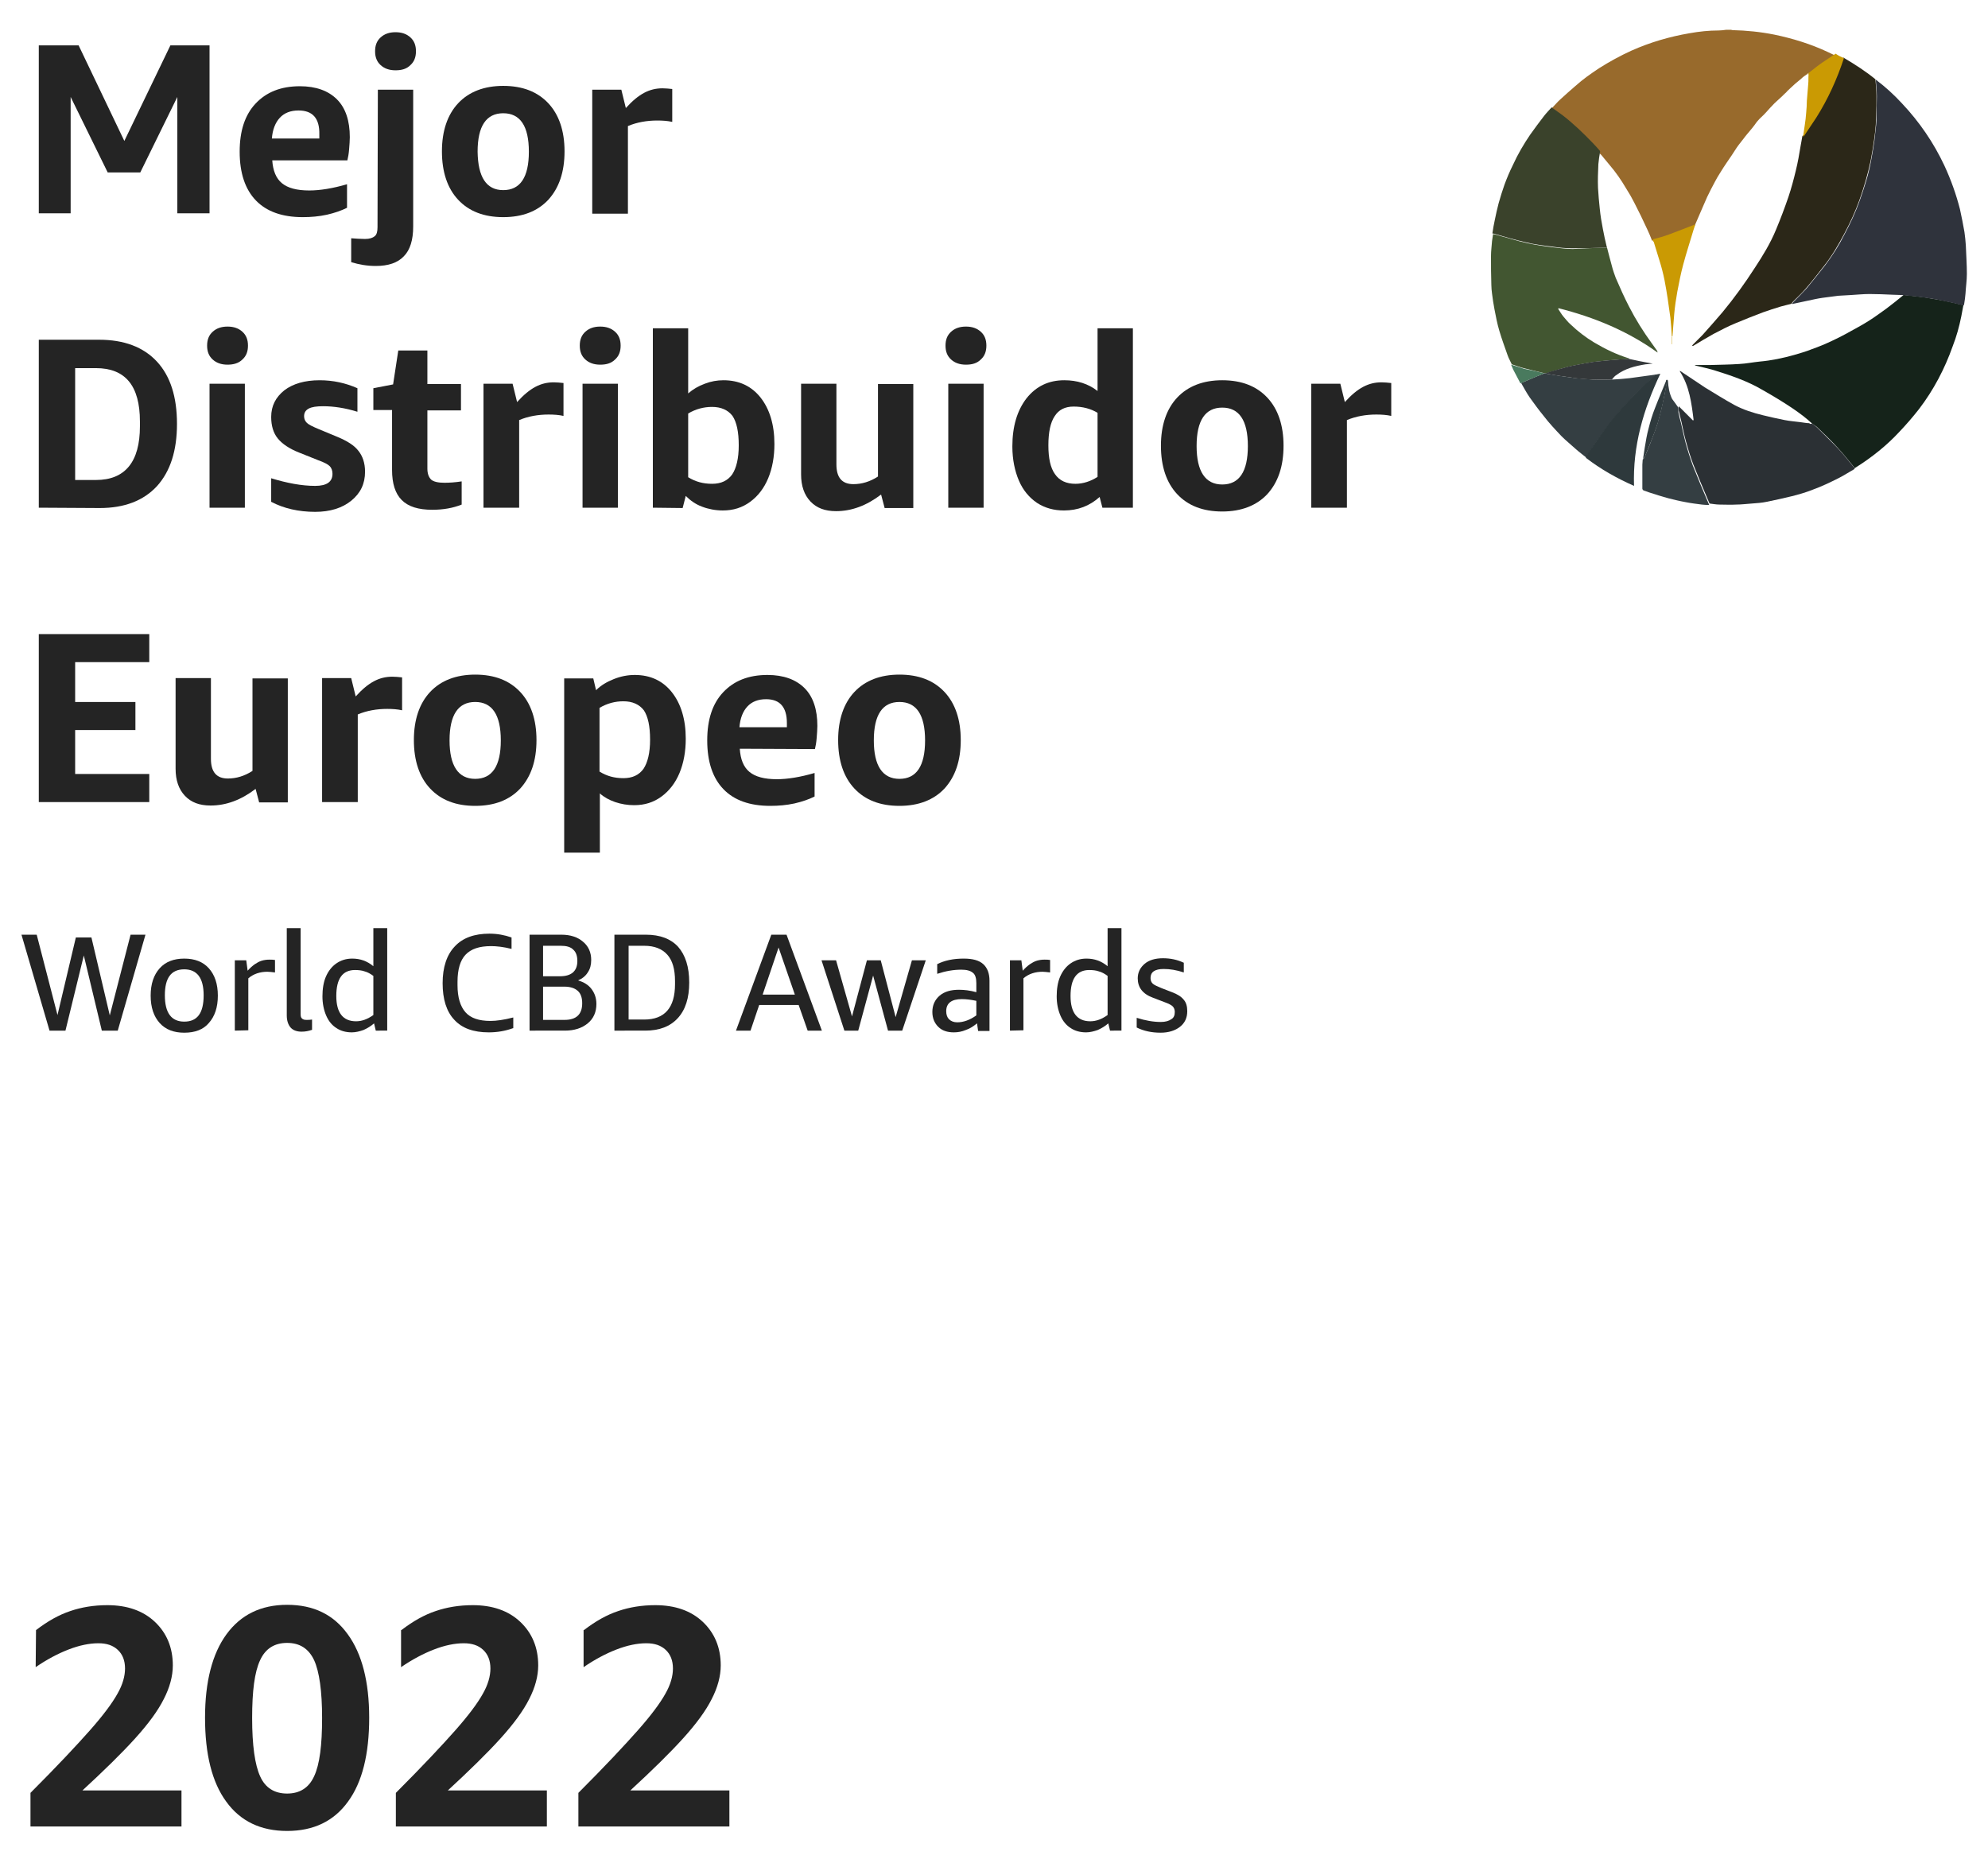<?xml version="1.0" encoding="UTF-8"?>
<!-- Generator: Adobe Illustrator 27.3.0, SVG Export Plug-In . SVG Version: 6.00 Build 0)  -->
<svg version="1.1" id="Layer_1" xmlns="http://www.w3.org/2000/svg" xmlns:xlink="http://www.w3.org/1999/xlink" x="0px" y="0px" viewBox="0 0 574 538" style="enable-background:new 0 0 574 538;" xml:space="preserve">
<g>
	<path style="fill:#242424;" d="M51.2,61.6V28L40.5,49.8h-9.4L20.4,28v33.6h-9.2V13.1h11.5l13.2,27.6l13.3-27.6h11.3v48.5H51.2z"/>
	<path style="fill:#242424;" d="M78.6,46.2c0.2,3.1,1.1,5.3,2.8,6.7c1.7,1.4,4.3,2.1,7.9,2.1c3.1,0,6.8-0.6,10.9-1.8V60   c-1.6,0.8-3.6,1.5-5.8,2c-2.3,0.5-4.6,0.7-7,0.7c-5.9,0-10.4-1.6-13.5-4.8s-4.7-7.9-4.7-14.1c0-6,1.5-10.6,4.6-13.9s7.3-5,12.8-5   c4.6,0,8.2,1.3,10.7,3.8s3.7,6.2,3.7,10.9c0,1-0.1,2.2-0.2,3.5s-0.3,2.4-0.5,3.2H78.6V46.2z M86.2,31.9c-2.3,0-4.1,0.7-5.4,2.1   s-2.1,3.4-2.3,6h13.7v-1.2C92.3,34.2,90.3,31.9,86.2,31.9z"/>
	<path style="fill:#242424;" d="M109.1,25.9h10.2v39.5c0,3.9-0.9,6.8-2.7,8.6c-1.8,1.9-4.5,2.8-8.1,2.8c-2.5,0-4.8-0.4-7.1-1.1v-6.9   c1.4,0.1,2.7,0.2,4,0.2s2.2-0.3,2.8-0.8c0.6-0.5,0.8-1.4,0.8-2.6L109.1,25.9L109.1,25.9z M114.2,20.3c-1.8,0-3.2-0.5-4.3-1.5   c-1.1-1-1.6-2.3-1.6-4s0.5-3,1.6-4s2.5-1.5,4.3-1.5s3.2,0.5,4.3,1.5c1.1,1,1.6,2.3,1.6,4s-0.5,3-1.6,4   C117.4,19.9,116,20.3,114.2,20.3z"/>
	<path style="fill:#242424;" d="M145.3,62.7c-5.6,0-9.9-1.7-13-5s-4.7-8-4.7-14c0-5.9,1.6-10.6,4.7-13.9c3.1-3.3,7.5-5,13-5   c5.6,0,9.9,1.7,13,5s4.7,8,4.7,13.9c0,6-1.6,10.6-4.7,14C155.2,61,150.9,62.7,145.3,62.7z M145.3,54.9c4.9,0,7.4-3.7,7.4-11.1   s-2.5-11.1-7.4-11.1s-7.4,3.7-7.4,11.1C138,51.1,140.4,54.9,145.3,54.9z"/>
	<path style="fill:#242424;" d="M171,61.6V25.9h8.4l1.3,5.3c1.9-2.1,3.6-3.5,5.3-4.4s3.4-1.3,5.3-1.3c0.9,0,1.8,0.1,2.8,0.2v9.5   c-1.3-0.3-2.8-0.4-4.3-0.4c-3,0-5.9,0.5-8.5,1.6v25.3H171V61.6z"/>
	<path style="fill:#242424;" d="M11.2,146.6V98.1h17.4c7.2,0,12.8,2.1,16.7,6.3c3.9,4.2,5.8,10.2,5.8,18c0,7.7-1.9,13.7-5.8,18   c-3.9,4.2-9.4,6.3-16.5,6.3L11.2,146.6L11.2,146.6z M21.7,106.3v32.3h6c8.4,0,12.7-5.2,12.7-15.5v-1.4c0-10.3-4.2-15.4-12.7-15.4   H21.7z"/>
	<path style="fill:#242424;" d="M65.7,105.3c-1.8,0-3.2-0.5-4.3-1.5s-1.6-2.3-1.6-4s0.5-3,1.6-4s2.5-1.5,4.3-1.5   c1.8,0,3.2,0.5,4.3,1.5c1.1,1,1.6,2.3,1.6,4s-0.5,3-1.6,4C68.9,104.9,67.4,105.3,65.7,105.3z M60.5,146.6v-35.8h10.2v35.8H60.5z"/>
	<path style="fill:#242424;" d="M96,136.8c0-0.9-0.3-1.7-0.8-2.2s-1.6-1.1-3.3-1.7l-5.5-2.2c-2.8-1.1-4.9-2.5-6.2-4.1   c-1.3-1.6-1.9-3.7-1.9-6.2c0-3.2,1.3-5.7,3.8-7.7c2.5-1.9,5.9-2.9,10.2-2.9c3.9,0,7.5,0.8,10.9,2.3v6.8c-3.5-1.1-6.9-1.6-9.9-1.6   c-1.9,0-3.3,0.2-4.2,0.7c-0.9,0.5-1.3,1.2-1.3,2.2c0,0.8,0.3,1.4,0.8,1.9s1.7,1.1,3.4,1.8l5.3,2.2c2.9,1.2,5,2.5,6.2,4.1   c1.2,1.5,1.9,3.5,1.9,6c0,3.5-1.3,6.2-4,8.4c-2.6,2.1-6.1,3.2-10.4,3.2c-4.8,0-9.1-1-12.7-2.9v-6.8c4.6,1.4,8.8,2.2,12.7,2.2   C94.4,140.3,96,139.1,96,136.8z"/>
	<path style="fill:#242424;" d="M133.3,145.7c-2.5,1-5.3,1.5-8.5,1.5c-4,0-6.9-0.9-8.8-2.8c-1.9-1.9-2.8-4.8-2.8-8.7v-17.3h-5.4   v-6.3l5.7-1.1l1.5-9.8h8.4v9.7h9.7v7.6h-9.7v16.8c0,1.5,0.4,2.5,1.1,3.2c0.7,0.6,2,0.9,3.8,0.9c1.4,0,3.1-0.1,5-0.4L133.3,145.7   L133.3,145.7z"/>
	<path style="fill:#242424;" d="M139.6,146.6v-35.8h8.4l1.3,5.3c1.9-2.1,3.6-3.5,5.3-4.4s3.4-1.3,5.3-1.3c0.9,0,1.8,0.1,2.8,0.2v9.5   c-1.3-0.3-2.8-0.4-4.3-0.4c-3,0-5.9,0.5-8.5,1.6v25.3L139.6,146.6L139.6,146.6z"/>
	<path style="fill:#242424;" d="M173.3,105.3c-1.8,0-3.2-0.5-4.3-1.5s-1.6-2.3-1.6-4s0.5-3,1.6-4s2.5-1.5,4.3-1.5s3.2,0.5,4.3,1.5   s1.6,2.3,1.6,4s-0.5,3-1.6,4C176.5,104.9,175.1,105.3,173.3,105.3z M168.2,146.6v-35.8h10.2v35.8H168.2z"/>
	<path style="fill:#242424;" d="M188.5,146.6V94.8h10.2v18.8c1.4-1.2,2.9-2.1,4.8-2.8c1.8-0.7,3.6-1,5.4-1c4.5,0,8.1,1.7,10.7,5   c2.6,3.3,4,7.8,4,13.4c0,3.7-0.6,7-1.8,9.9s-3,5.2-5.2,6.8c-2.3,1.7-4.9,2.5-7.9,2.5c-2.1,0-4.2-0.4-6-1.1   c-1.9-0.7-3.4-1.8-4.7-3.1l-0.9,3.5L188.5,146.6L188.5,146.6z M205.6,117.5c-2.4,0-4.7,0.6-6.9,1.9v18.4c2.1,1.3,4.3,1.9,6.9,1.9   c2.6,0,4.5-0.9,5.8-2.7c1.2-1.8,1.9-4.6,1.9-8.4c0-3.9-0.6-6.7-1.8-8.5C210.2,118.4,208.2,117.5,205.6,117.5z"/>
	<path style="fill:#242424;" d="M255.4,146.6l-1-3.8c-4.2,3.2-8.5,4.8-13,4.8c-3.2,0-5.6-0.9-7.4-2.8c-1.8-1.9-2.7-4.5-2.7-7.8   v-26.2h10.2v23.3c0,3.8,1.6,5.7,4.9,5.7c2.4,0,4.8-0.7,7.1-2.2v-26.7h10.2v35.8h-8.3V146.6z"/>
	<path style="fill:#242424;" d="M278.9,105.3c-1.8,0-3.2-0.5-4.3-1.5c-1.1-1-1.6-2.3-1.6-4s0.5-3,1.6-4s2.5-1.5,4.3-1.5   s3.2,0.5,4.3,1.5c1.1,1,1.6,2.3,1.6,4s-0.5,3-1.6,4C282.1,104.9,280.7,105.3,278.9,105.3z M273.8,146.6v-35.8H284v35.8H273.8z"/>
	<path style="fill:#242424;" d="M318.3,146.6l-0.8-3.1c-2.9,2.6-6.3,3.9-10.3,3.9c-2.9,0-5.5-0.7-7.8-2.2c-2.2-1.5-4-3.6-5.2-6.4   c-1.2-2.8-1.9-6.1-1.9-9.9c0-5.8,1.4-10.4,4.1-13.9c2.8-3.5,6.4-5.2,10.9-5.2c3.7,0,6.9,1,9.6,3.1V94.8h10.2v51.8H318.3z    M310.5,139.7c2.2,0,4.4-0.7,6.4-2v-18.5c-2-1.2-4.3-1.8-6.9-1.8c-2.5,0-4.3,0.9-5.5,2.8c-1.2,1.8-1.8,4.6-1.8,8.4   c0,3.7,0.6,6.5,1.9,8.3C305.9,138.8,307.9,139.7,310.5,139.7z"/>
	<path style="fill:#242424;" d="M352.9,147.7c-5.6,0-9.9-1.7-13-5s-4.7-8-4.7-14c0-5.9,1.6-10.6,4.7-13.9s7.5-5,13-5   c5.6,0,9.9,1.7,13,5s4.7,8,4.7,13.9c0,6-1.6,10.6-4.7,14C362.8,146,358.4,147.7,352.9,147.7z M352.9,139.9c4.9,0,7.4-3.7,7.4-11.1   c0-7.4-2.5-11.1-7.4-11.1s-7.4,3.7-7.4,11.1C345.5,136.1,348,139.9,352.9,139.9z"/>
	<path style="fill:#242424;" d="M378.6,146.6v-35.8h8.4l1.3,5.3c1.9-2.1,3.6-3.5,5.3-4.4c1.7-0.9,3.4-1.3,5.3-1.3   c0.9,0,1.8,0.1,2.8,0.2v9.5c-1.3-0.3-2.8-0.4-4.3-0.4c-3,0-5.9,0.5-8.5,1.6v25.3L378.6,146.6L378.6,146.6z"/>
	<path style="fill:#242424;" d="M11.2,231.6v-48.5h31.9v8.1H21.7v11.5h17.4v8.1H21.7v12.7h21.4v8.1L11.2,231.6L11.2,231.6z"/>
	<path style="fill:#242424;" d="M74.8,231.6l-1-3.8c-4.2,3.2-8.5,4.8-13,4.8c-3.2,0-5.6-0.9-7.4-2.8c-1.8-1.9-2.7-4.5-2.7-7.8v-26.2   h10.2v23.3c0,3.8,1.6,5.7,4.9,5.7c2.4,0,4.8-0.7,7.1-2.2v-26.7h10.2v35.8h-8.3V231.6z"/>
	<path style="fill:#242424;" d="M93,231.6v-35.8h8.4l1.3,5.3c1.9-2.1,3.6-3.5,5.3-4.4c1.7-0.9,3.4-1.3,5.3-1.3   c0.9,0,1.8,0.1,2.8,0.2v9.5c-1.3-0.3-2.8-0.4-4.3-0.4c-3,0-5.9,0.5-8.5,1.6v25.3L93,231.6L93,231.6z"/>
	<path style="fill:#242424;" d="M137.2,232.7c-5.6,0-9.9-1.7-13-5s-4.7-8-4.7-14c0-5.9,1.6-10.6,4.7-13.9c3.1-3.3,7.5-5,13-5   c5.6,0,9.9,1.7,13,5s4.7,8,4.7,13.9c0,6-1.6,10.6-4.7,14C147.1,231,142.8,232.7,137.2,232.7z M137.2,224.9c4.9,0,7.4-3.7,7.4-11.1   c0-7.4-2.5-11.1-7.4-11.1s-7.4,3.7-7.4,11.1C129.8,221.1,132.3,224.9,137.2,224.9z"/>
	<path style="fill:#242424;" d="M162.9,246.1v-50.2h8.4l0.8,3.4c1.4-1.4,3.1-2.4,5.1-3.2s4-1.2,6.1-1.2c4.5,0,8.1,1.7,10.7,5   c2.6,3.3,4,7.8,4,13.4c0,3.7-0.6,7-1.8,9.9s-3,5.2-5.2,6.8c-2.3,1.7-4.9,2.5-7.9,2.5c-1.9,0-3.7-0.3-5.5-0.9   c-1.7-0.6-3.2-1.4-4.4-2.5v17.1h-10.3V246.1z M180,202.5c-2.4,0-4.7,0.6-6.9,1.9v18.4c2.1,1.3,4.3,1.9,6.9,1.9   c2.6,0,4.5-0.9,5.8-2.7c1.2-1.8,1.9-4.6,1.9-8.4c0-3.9-0.6-6.7-1.8-8.5C184.6,203.4,182.6,202.5,180,202.5z"/>
	<path style="fill:#242424;" d="M213.6,216.2c0.2,3.1,1.1,5.3,2.8,6.7s4.3,2.1,7.9,2.1c3.1,0,6.8-0.6,10.9-1.8v6.8   c-1.6,0.8-3.6,1.5-5.8,2c-2.3,0.5-4.6,0.7-7,0.7c-5.9,0-10.4-1.6-13.5-4.8s-4.7-7.9-4.7-14.1c0-6,1.5-10.6,4.6-13.9   c3.1-3.3,7.3-5,12.8-5c4.6,0,8.2,1.3,10.7,3.8s3.7,6.2,3.7,10.9c0,1-0.1,2.2-0.2,3.5c-0.1,1.3-0.3,2.4-0.5,3.2L213.6,216.2   L213.6,216.2z M221.2,201.9c-2.3,0-4.1,0.7-5.4,2.1c-1.3,1.4-2.1,3.4-2.3,6h13.7v-1.2C227.2,204.2,225.2,201.9,221.2,201.9z"/>
	<path style="fill:#242424;" d="M259.7,232.7c-5.6,0-9.9-1.7-13-5s-4.7-8-4.7-14c0-5.9,1.6-10.6,4.7-13.9c3.1-3.3,7.5-5,13-5   c5.6,0,9.9,1.7,13,5s4.7,8,4.7,13.9c0,6-1.6,10.6-4.7,14C269.6,231,265.2,232.7,259.7,232.7z M259.7,224.9c4.9,0,7.4-3.7,7.4-11.1   c0-7.4-2.5-11.1-7.4-11.1s-7.4,3.7-7.4,11.1C252.3,221.1,254.8,224.9,259.7,224.9z"/>
	<path style="fill:#242424;" d="M29.4,297.6l-5.2-21.7l-5.3,21.7h-4.6l-8.1-27.7h4.4l6,23.2l5.3-22.4h4.5l5.3,22.5l6-23.3H42   l-8,27.7H29.4z"/>
	<path style="fill:#242424;" d="M53.2,298.2c-3,0-5.4-0.9-7.1-2.8c-1.7-1.9-2.6-4.5-2.6-7.9s0.9-6,2.6-7.9c1.7-1.9,4.1-2.8,7.1-2.8   s5.4,0.9,7.1,2.8c1.7,1.9,2.6,4.5,2.6,7.9s-0.9,6-2.6,7.9C58.7,297.3,56.3,298.2,53.2,298.2z M53.2,295c3.8,0,5.6-2.5,5.6-7.6   c0-5-1.9-7.5-5.6-7.5c-3.8,0-5.6,2.5-5.6,7.5C47.6,292.5,49.5,295,53.2,295z"/>
	<path style="fill:#242424;" d="M67.8,297.6v-20.3h3.3l0.4,3c0.7-0.8,1.4-1.4,2.1-1.9c0.6-0.4,1.3-0.8,2-1s1.4-0.3,2.2-0.3   c0.5,0,1.1,0,1.6,0.1v3.6c-0.9-0.1-1.6-0.2-2.2-0.2c-2.1,0-4,0.6-5.5,1.9v15L67.8,297.6L67.8,297.6z"/>
	<path style="fill:#242424;" d="M90,297.4c-0.9,0.3-1.8,0.5-2.9,0.5c-1.4,0-2.5-0.4-3.2-1.2c-0.7-0.8-1.1-2-1.1-3.5V268h4v24.8   c0,0.6,0.1,1.1,0.4,1.3c0.3,0.3,0.7,0.4,1.3,0.4c0.5,0,1.1,0,1.6-0.1v3H90z"/>
	<path style="fill:#242424;" d="M108.5,297.6l-0.5-2.1c-0.9,0.8-1.9,1.4-3,1.9c-1.1,0.4-2.3,0.7-3.4,0.7c-1.7,0-3.2-0.4-4.4-1.2   c-1.3-0.8-2.3-2-3-3.6s-1.1-3.5-1.1-5.6s0.3-4.1,1-5.7s1.7-2.9,3-3.8s2.8-1.4,4.6-1.4c2.3,0,4.3,0.7,6.1,2.2v-11h4v29.6H108.5z    M102.8,294.9c1.7,0,3.3-0.6,5-1.8v-11.3c-0.8-0.6-1.7-1.1-2.5-1.3c-0.8-0.3-1.8-0.4-2.8-0.4c-3.6,0-5.4,2.5-5.4,7.5   C97.1,292.4,99,294.9,102.8,294.9z"/>
	<path style="fill:#242424;" d="M148.1,296.9c-2.2,0.8-4.5,1.2-7,1.2c-4.4,0-7.7-1.2-9.9-3.6c-2.3-2.4-3.4-6-3.4-10.6   s1.2-8.2,3.5-10.6c2.3-2.5,5.7-3.7,10-3.7c2.3,0,4.4,0.4,6.4,1.1v3.3c-2.4-0.6-4.4-0.8-5.9-0.8c-3.4,0-5.8,0.8-7.4,2.5   c-1.5,1.6-2.3,4.2-2.3,7.8v1c0,3.5,0.8,6.1,2.3,7.8c1.5,1.7,3.9,2.5,7.2,2.5c1.7,0,3.9-0.3,6.6-1v3.1H148.1z"/>
	<path style="fill:#242424;" d="M152.9,297.6v-27.7h9.2c2.6,0,4.7,0.7,6.2,2c1.6,1.3,2.4,3.1,2.4,5.3c0,1.4-0.3,2.6-1,3.6   c-0.6,1-1.6,1.8-2.8,2.3c1.7,0.5,3,1.3,3.9,2.5s1.4,2.6,1.4,4.3c0,2.3-0.8,4.2-2.5,5.6s-3.9,2.1-6.6,2.1L152.9,297.6L152.9,297.6z    M156.8,273v8.9h4.9c3.3,0,5-1.5,5-4.4c0-1.5-0.4-2.6-1.2-3.3c-0.8-0.8-2-1.1-3.6-1.1h-5.1V273z M156.8,285v9.5h6.2   c3.4,0,5.1-1.6,5.1-4.8c0-1.6-0.4-2.8-1.3-3.6c-0.9-0.8-2.2-1.2-3.9-1.2h-6.1V285z"/>
	<path style="fill:#242424;" d="M177.4,297.6v-27.7h9.1c4.1,0,7.2,1.2,9.3,3.5c2.1,2.4,3.2,5.8,3.2,10.3s-1.1,7.9-3.3,10.3   s-5.3,3.6-9.4,3.6L177.4,297.6L177.4,297.6z M181.5,273.1v21.3h4.5c5.9,0,8.9-3.4,8.9-10.2v-0.9c0-3.4-0.7-5.9-2.2-7.6   s-3.7-2.6-6.7-2.6L181.5,273.1L181.5,273.1z"/>
	<path style="fill:#242424;" d="M233.2,297.6l-2.6-7.4h-11.4l-2.5,7.4h-4.2l10.2-27.7h4.4l10.2,27.7H233.2z M220.2,287.2h9.3   l-4.7-13.6L220.2,287.2z"/>
	<path style="fill:#242424;" d="M256.4,297.6l-4.3-15.9l-4.3,15.9h-4l-6.6-20.3h4.2l4.6,16.2l4.3-16.2h4l4.3,16.4l4.7-16.4h4   l-6.8,20.3H256.4z"/>
	<path style="fill:#242424;" d="M282.4,297.6l-0.3-2.1c-1,0.8-2,1.5-3.2,1.9c-1.2,0.5-2.3,0.7-3.5,0.7c-1.9,0-3.4-0.5-4.5-1.6   s-1.7-2.5-1.7-4.3c0-1.9,0.7-3.5,2.1-4.7s3.3-1.7,5.6-1.7c1.5,0,3.2,0.2,5,0.7v-2.6c0-1.4-0.3-2.5-1-3c-0.7-0.6-1.8-0.9-3.3-0.9   c-2.3,0-4.6,0.4-7,1.2v-2.8c1-0.5,2.1-0.9,3.5-1.2c1.4-0.3,2.8-0.4,4.2-0.4c2.5,0,4.4,0.5,5.6,1.6s1.8,2.7,1.8,4.8v14.5h-3.3V297.6   z M276.4,295.2c1.8,0,3.7-0.7,5.5-2V289c-1.4-0.3-2.8-0.5-4.2-0.5c-3,0-4.5,1.2-4.5,3.5c0,1,0.3,1.8,0.8,2.3   C274.6,294.9,275.4,295.2,276.4,295.2z"/>
	<path style="fill:#242424;" d="M291.6,297.6v-20.3h3.3l0.4,3c0.7-0.8,1.4-1.4,2.1-1.9c0.6-0.4,1.3-0.8,2-1s1.4-0.3,2.2-0.3   c0.5,0,1.1,0,1.6,0.1v3.6c-0.9-0.1-1.6-0.2-2.2-0.2c-2.1,0-4,0.6-5.5,1.9v15L291.6,297.6L291.6,297.6z"/>
	<path style="fill:#242424;" d="M320.5,297.6l-0.5-2.1c-0.9,0.8-1.9,1.4-3,1.9c-1.1,0.4-2.3,0.7-3.4,0.7c-1.7,0-3.2-0.4-4.4-1.2   c-1.3-0.8-2.3-2-3-3.6s-1.1-3.5-1.1-5.6s0.3-4.1,1-5.7s1.7-2.9,3-3.8s2.8-1.4,4.6-1.4c2.3,0,4.3,0.7,6.1,2.2v-11h4v29.6H320.5z    M314.8,294.9c1.7,0,3.3-0.6,5-1.8v-11.3c-0.8-0.6-1.7-1.1-2.5-1.3c-0.8-0.3-1.8-0.4-2.8-0.4c-3.6,0-5.4,2.5-5.4,7.5   C309.1,292.4,311,294.9,314.8,294.9z"/>
	<path style="fill:#242424;" d="M339.2,292.2c0-0.6-0.2-1.2-0.6-1.6s-1.2-0.8-2.3-1.2l-3.4-1.3c-3-1.1-4.4-3-4.4-5.6   c0-1.7,0.7-3.1,2-4.2s3.1-1.6,5.3-1.6c2.1,0,4.1,0.4,6,1.3v2.8c-2.1-0.7-4-1-5.8-1c-2.6,0-3.8,0.9-3.8,2.6c0,0.7,0.2,1.2,0.6,1.6   s1.3,0.8,2.5,1.3l3.1,1.2c1.6,0.6,2.7,1.3,3.4,2.2c0.7,0.8,1,1.9,1,3.3c0,1.9-0.7,3.4-2.1,4.5s-3.3,1.7-5.6,1.7   c-2.6,0-4.9-0.5-6.9-1.5v-2.8c2.5,0.8,4.8,1.2,7,1.2c1.3,0,2.3-0.3,3-0.8C338.9,293.9,339.2,293.2,339.2,292.2z"/>
</g>
<g>
	<path style="fill:#242424;" d="M10.4,470.7c3.4-2.6,6.6-4.4,9.9-5.5c3.2-1.1,6.8-1.7,10.7-1.7c5.7,0,10.3,1.6,13.7,4.8   c3.4,3.2,5.2,7.4,5.2,12.6c0,3.1-0.9,6.4-2.6,9.7c-1.7,3.4-4.5,7.2-8.3,11.4c-3.8,4.2-8.9,9.2-15.2,15h28.6v10.4H8.8v-9.7   c7.7-7.7,13.4-13.8,17.2-18.1c3.8-4.3,6.4-7.8,7.9-10.5c1.5-2.6,2.2-5.1,2.2-7.3c0-2.3-0.7-4.1-2.1-5.4c-1.4-1.3-3.2-1.9-5.6-1.9   c-2.6,0-5.5,0.6-8.6,1.8c-3.1,1.2-6.3,2.9-9.5,5.1L10.4,470.7L10.4,470.7z"/>
	<path style="fill:#242424;" d="M82.9,528.7c-7.6,0-13.5-2.8-17.6-8.5c-4.1-5.6-6.1-13.7-6.1-24.2c0-10.4,2.1-18.5,6.2-24.1   s9.9-8.5,17.5-8.5s13.4,2.8,17.5,8.5c4.1,5.6,6.2,13.7,6.2,24.1c0,10.5-2,18.6-6.1,24.2C96.4,525.9,90.5,528.7,82.9,528.7z    M82.9,517.9c3.7,0,6.3-1.7,7.8-5c1.6-3.4,2.3-9,2.3-16.8s-0.8-13.4-2.3-16.7c-1.6-3.4-4.2-5-7.8-5c-3.7,0-6.3,1.7-7.8,5   c-1.6,3.4-2.3,8.9-2.3,16.7c0,7.9,0.8,13.5,2.3,16.8C76.6,516.3,79.3,517.9,82.9,517.9z"/>
	<path style="fill:#242424;" d="M115.9,470.7c3.4-2.6,6.6-4.4,9.9-5.5c3.2-1.1,6.8-1.7,10.7-1.7c5.7,0,10.3,1.6,13.7,4.8   c3.4,3.2,5.2,7.4,5.2,12.6c0,3.1-0.9,6.4-2.6,9.7c-1.7,3.4-4.5,7.2-8.3,11.4c-3.8,4.2-8.9,9.2-15.2,15h28.6v10.4h-43.6v-9.7   c7.7-7.7,13.4-13.8,17.2-18.1c3.8-4.3,6.4-7.8,7.9-10.5c1.5-2.6,2.2-5.1,2.2-7.3c0-2.3-0.7-4.1-2.1-5.4c-1.4-1.3-3.2-1.9-5.6-1.9   c-2.6,0-5.5,0.6-8.6,1.8c-3.1,1.2-6.3,2.9-9.5,5.1v-10.7H115.9z"/>
	<path style="fill:#242424;" d="M168.6,470.7c3.4-2.6,6.6-4.4,9.9-5.5c3.2-1.1,6.8-1.7,10.7-1.7c5.7,0,10.3,1.6,13.7,4.8   c3.4,3.2,5.2,7.4,5.2,12.6c0,3.1-0.9,6.4-2.6,9.7c-1.7,3.4-4.5,7.2-8.3,11.4c-3.8,4.2-8.9,9.2-15.2,15h28.6v10.4H167v-9.7   c7.7-7.7,13.4-13.8,17.2-18.1c3.8-4.3,6.4-7.8,7.9-10.5c1.5-2.6,2.2-5.1,2.2-7.3c0-2.3-0.7-4.1-2.1-5.4c-1.4-1.3-3.2-1.9-5.6-1.9   c-2.6,0-5.5,0.6-8.6,1.8c-3.1,1.2-6.3,2.9-9.5,5.1v-10.7H168.6z"/>
</g>
<g>
	<g>
		<g>
			<path style="fill:#986A2C;" d="M521.8,21.4c-0.6,0.4-1.2,0.8-1.7,1.3c-0.6,0.5-1.2,1-1.8,1.5c-0.4,0.4-0.9,0.8-1.3,1.2     c-0.4,0.4-0.9,0.8-1.3,1.3c-0.6,0.5-1.1,1.1-1.7,1.6c-0.7,0.7-1.5,1.3-2.2,2.1c-0.9,0.9-1.7,1.9-2.6,2.8c-0.5,0.5-1.1,1-1.6,1.6     c-0.4,0.4-0.7,0.9-1,1.3c-0.2,0.3-0.5,0.6-0.7,0.9c-0.9,1.1-1.8,2.1-2.6,3.2c-0.6,0.8-1.3,1.6-1.9,2.5c-0.9,1.4-1.8,2.8-2.8,4.2     c-0.3,0.5-0.7,1-1,1.5s-0.6,1-1,1.6c-0.5,0.8-1,1.6-1.4,2.4c-0.8,1.5-1.6,3-2.3,4.5c-0.6,1.3-1.1,2.6-1.7,3.9     c-0.6,1.5-1.3,2.9-1.9,4.4c-0.1,0-0.2,0-0.3,0.1c-2.4,0.9-4.9,1.9-7.3,2.8c-1.5,0.5-3.1,0.9-4.7,1.4c-0.4-1.1-0.9-2.2-1.4-3.3     c-1.2-2.6-2.4-5.1-3.7-7.6c-0.7-1.4-1.5-2.8-2.4-4.2c-1.4-2.4-3-4.7-4.8-6.8c-0.8-1-1.6-1.9-2.4-2.9c-0.1-0.1-0.3-0.2-0.4-0.4     c0-0.1-0.1-0.2-0.1-0.3c-0.7-0.8-1.4-1.6-2.1-2.3c-2.7-2.8-5.6-5.5-8.6-7.9c-1-0.8-2.1-1.5-3.2-2.3c0.1-0.1,0.1-0.3,0.2-0.3     c0.8-0.8,1.5-1.7,2.3-2.4c1.5-1.4,3-2.7,4.5-4c2.1-1.9,4.4-3.5,6.8-5.1c3-1.9,6.1-3.6,9.4-5.1c5.4-2.4,10.9-4,16.7-5     c2.8-0.5,5.6-0.8,8.4-0.8c0.7,0,1.5-0.1,2.2-0.2c0.5,0,0.9,0,1.4,0c0.1,0,0.3,0.1,0.4,0.1c4.1,0.1,8.1,0.5,12.1,1.3     c5.3,1.1,10.5,2.7,15.4,5c0.7,0.3,1.4,0.7,2.1,1c-1.3,0.9-2.6,1.7-3.9,2.6c-1.3,0.9-2.5,1.9-3.8,2.9     C522.1,21.1,521.9,21.2,521.8,21.4z"/>
		</g>
		<g>
			<path style="fill:#15231A;" d="M523.2,122.3c-1.7-1.6-3.6-3-5.5-4.3c-2.8-1.9-5.8-3.7-8.8-5.4c-4.4-2.6-9.2-4.2-14-5.7     c-1.7-0.5-3.5-0.9-5.2-1.3c-0.1,0-0.2-0.1-0.4-0.2c1.6,0,3,0,4.5,0c2.8-0.1,5.6-0.1,8.4-0.3c2-0.1,3.9-0.5,5.9-0.7     c3.4-0.3,6.7-1,9.9-1.9c1.7-0.5,3.5-1,5.2-1.7c2-0.7,3.9-1.5,5.8-2.4c2.6-1.2,5.1-2.6,7.6-4c2-1.1,3.9-2.3,5.7-3.6     c1.6-1.1,3.2-2.3,4.7-3.5c0.9-0.7,1.7-1.4,2.6-2.1c0.1,0,0.3-0.1,0.4,0c1.8,0.2,3.6,0.4,5.3,0.6c1.8,0.3,3.6,0.6,5.3,0.9     c2.1,0.4,4.2,0.9,6.3,1.4c-0.2,1.1-0.4,2.2-0.6,3.2c-0.6,3-1.4,5.9-2.5,8.7c-2.3,6.5-5.5,12.6-9.7,18.1c-1.8,2.3-3.7,4.5-5.7,6.6     c-3.7,4-8,7.4-12.6,10.3c-0.1,0.1-0.2,0.1-0.4,0.2c-0.1-0.2-0.2-0.5-0.4-0.7c-1.5-1.8-2.9-3.6-4.4-5.2c-1.9-2.1-4-4.1-6.1-6.1     C524.2,123,523.7,122.7,523.2,122.3z"/>
		</g>
		<g>
			<path style="fill:#2F333C;" d="M567,88.2c-2.1-0.5-4.2-1-6.3-1.4c-1.8-0.4-3.6-0.7-5.3-0.9c-1.8-0.3-3.6-0.4-5.3-0.6     c-0.1,0-0.3,0-0.4,0c-0.1,0-0.3-0.1-0.4-0.1c-1,0-1.9-0.1-2.9-0.1c-2.2-0.1-4.4-0.2-6.6-0.2c-1.8,0-3.7,0.2-5.5,0.3     c-1.2,0.1-2.3,0.1-3.5,0.2c-1.5,0.2-3.1,0.4-4.6,0.6c-1.4,0.2-2.7,0.5-4.1,0.8c-1.6,0.3-3.1,0.7-4.7,1c0.1-0.2,0.2-0.4,0.4-0.6     c1.3-1.3,2.6-2.6,3.8-3.9c1.8-2.2,3.6-4.4,5.3-6.6c2.2-2.9,4.1-5.9,5.7-9.1c1.7-3.2,3.2-6.4,4.4-9.8c1.3-3.7,2.5-7.4,3.2-11.2     c0.4-2,0.7-4,1-6c0.2-1.5,0.3-3,0.5-4.5c0.1-0.9,0.1-1.8,0.1-2.7c0-1.9,0.1-3.8,0.1-5.6c0-1.6-0.2-3.2-0.3-4.8     c2.8,2.1,5.3,4.4,7.6,6.9c5,5.3,9.1,11.3,12.2,17.9c1.9,4.1,3.4,8.3,4.5,12.6c0.5,2.2,0.9,4.4,1.3,6.6c0.2,1.3,0.3,2.6,0.4,3.9     c0.1,2.7,0.3,5.5,0.3,8.2c0,1.9-0.3,3.8-0.4,5.7c-0.1,1-0.2,2-0.4,3.1C567.1,87.9,567,88.1,567,88.2z"/>
		</g>
		<g>
			<path style="fill:#2B2718;" d="M541.5,22.9c0.1,1.6,0.3,3.2,0.3,4.8c0,1.9,0,3.8-0.1,5.6c0,0.9-0.1,1.8-0.1,2.7     c-0.1,1.5-0.3,3-0.5,4.5c-0.3,2-0.6,4-1,6c-0.8,3.8-1.9,7.5-3.2,11.2c-1.2,3.4-2.7,6.6-4.4,9.8s-3.5,6.3-5.7,9.1     c-1.7,2.2-3.5,4.5-5.3,6.6c-1.2,1.4-2.5,2.6-3.8,3.9c-0.2,0.2-0.3,0.4-0.4,0.6c-1,0.3-2.1,0.5-3.1,0.8c-1.7,0.5-3.5,1.1-5.2,1.7     c-2.6,1-5.2,2-7.8,3.1c-2.2,0.9-4.3,2-6.4,3.1c-2,1.1-3.8,2.2-5.8,3.4c-0.1,0.1-0.3,0.1-0.5,0.1c0.1-0.1,0.2-0.2,0.3-0.4     c0.9-0.9,1.9-1.9,2.8-2.8c1.9-2.1,3.8-4.3,5.7-6.5c3.4-4.1,6.5-8.4,9.4-12.9c2.3-3.5,4.5-7.1,6.1-11c1.3-3.1,2.5-6.3,3.6-9.5     c0.8-2.4,1.5-5,2.1-7.5c0.6-2.4,1-4.8,1.4-7.2c0.2-0.9,0.3-1.8,0.5-2.8c0.1-0.1,0.3-0.2,0.4-0.4c1.1-1.7,2.3-3.3,3.4-5.1     c3.4-5.4,6-11.2,8-17.2C535.6,18.6,538.7,20.6,541.5,22.9z"/>
		</g>
		<g>
			<path style="fill:#425631;" d="M464,71.5c0.5,1.8,0.9,3.6,1.4,5.3c0.3,1.2,0.7,2.3,1.1,3.4c1.2,2.8,2.5,5.7,3.9,8.4     c1.9,3.7,4.1,7.2,6.5,10.5c0.5,0.7,1,1.4,1.5,2.1c0.1,0.2,0.2,0.4,0.2,0.6C470,95.6,460.3,91.6,450,89c0,0.1-0.1,0.1-0.1,0.2     c0.5,0.7,0.9,1.5,1.5,2.2c0.7,0.8,1.3,1.6,2.1,2.3c2.1,2,4.3,3.7,6.8,5.2c3.2,1.9,6.5,3.5,10.1,4.6c0,0,0,0,0,0.1     c-0.2,0-0.4,0.1-0.5,0.1c-0.8,0-1.6,0.1-2.3,0.1c-2.5,0.2-4.9,0.4-7.4,0.7c-2,0.3-4,0.7-6,1.1c-1.6,0.3-3.1,0.8-4.6,1.2     c-1.1,0.3-2.1,0.7-3.2,1c-0.1,0-0.2,0-0.4,0c-1.9-0.5-3.8-0.9-5.7-1.4c-1.3-0.3-2.5-0.8-3.8-1.2c-0.4-0.9-0.9-1.7-1.2-2.6     c-0.8-2.3-1.7-4.7-2.4-7.1c-0.6-2-1-4.1-1.4-6.2c-0.3-1.5-0.5-3-0.7-4.5c-0.1-0.8-0.2-1.7-0.2-2.5c-0.1-2.8-0.1-5.6-0.1-8.4     c0-1.4,0.2-2.9,0.3-4.3c0.1-0.7,0.2-1.3,0.3-2c0.2,0,0.3,0.1,0.5,0.1c3.1,0.8,6.2,1.8,9.3,2.5c2.4,0.5,4.9,0.9,7.4,1.2     c1.9,0.2,3.9,0.5,5.8,0.5C457.3,71.7,460.7,71.6,464,71.5z"/>
		</g>
		<g>
			<path style="fill:#2B3034;" d="M523.2,122.3c0.5,0.4,1,0.7,1.4,1.1c2,2,4.1,4,6.1,6.1c1.6,1.7,3,3.5,4.4,5.2     c0.2,0.2,0.3,0.5,0.4,0.7c-1.6,0.9-3.1,1.9-4.7,2.7c-2.4,1.2-4.9,2.4-7.4,3.3c-2,0.8-4.1,1.4-6.1,1.9c-2.4,0.6-4.8,1.1-7.2,1.6     c-1.4,0.3-2.9,0.4-4.3,0.5c-1.5,0.1-3,0.3-4.5,0.3c-1.6,0.1-3.2,0-4.8,0c-1,0-2-0.2-2.9-0.3c-0.2-0.5-0.4-0.9-0.6-1.4     c-1.4-3.3-2.8-6.6-4.1-9.9c-0.8-2.1-1.5-4.4-2.1-6.6c-0.5-1.8-0.9-3.7-1.3-5.6c-0.3-1.1-0.5-2.2-0.8-3.3c-0.1-0.4,0-0.8,0-1.3     c1.4,1.4,2.7,2.7,4.1,4.1c0.1,0,0.1-0.1,0.2-0.1c-0.6-4.9-1.2-9.8-4-14.1l0.1-0.1c0.3,0.2,0.6,0.4,0.9,0.6     c2.1,1.4,4.2,2.8,6.3,4.2c2.8,1.7,5.5,3.4,8.4,5c2.6,1.4,5.4,2.3,8.3,3c2.1,0.5,4.2,1,6.3,1.4c1.5,0.3,3,0.4,4.5,0.6     c0.9,0.1,1.8,0.3,2.6,0.3C522.6,122.5,522.9,122.4,523.2,122.3z"/>
		</g>
		<g>
			<path style="fill:#3A422B;" d="M464,71.5c-3.4,0.1-6.7,0.2-10.1,0.2c-1.9,0-3.9-0.2-5.8-0.5c-2.5-0.3-5-0.6-7.4-1.2     c-3.1-0.7-6.2-1.6-9.3-2.5c-0.1,0-0.3-0.1-0.5-0.1c0.2-1.3,0.4-2.6,0.7-3.9c0.3-1.6,0.7-3.2,1.1-4.8c0.5-1.8,1.1-3.7,1.7-5.4     c0.7-1.9,1.5-3.8,2.4-5.6c1.4-3.1,3.1-6,5-8.8c1.3-1.8,2.6-3.6,4-5.4c0.7-0.9,1.5-1.7,2.2-2.5c1.1,0.8,2.1,1.5,3.2,2.3     c3.1,2.4,5.9,5.1,8.6,7.9c0.7,0.7,1.4,1.5,2.1,2.3c0.1,0.1,0.1,0.2,0.1,0.3c-0.2,1.2-0.4,2.4-0.5,3.6c-0.1,2.3-0.2,4.6-0.1,6.9     c0.1,2,0.3,3.9,0.5,5.9s0.5,3.9,0.9,5.9c0.3,1.7,0.7,3.4,1.1,5.1C464,71.3,464,71.4,464,71.5z"/>
		</g>
		<g>
			<path style="fill:#343E42;" d="M445.9,107.8c0.1,0,0.2,0,0.4,0c0.3,0.1,0.5,0.2,0.8,0.2c2.4,0.4,4.8,0.8,7.2,1.1     c1.8,0.2,3.7,0.4,5.5,0.5c1.9,0.1,3.8,0,5.7,0c1.7-0.1,3.3-0.2,5-0.4c2.4-0.3,4.9-0.7,7.3-1c0.1,0,0.2,0,0.2,0     c-0.2,0.2-0.3,0.5-0.5,0.7c-1.1,1-2.2,1.9-3.2,2.9c-1.4,1.4-2.8,2.7-4.1,4.2c-1.8,2-3.6,3.9-5.2,6c-2.2,2.9-4.3,5.9-6.3,8.9     c-0.3,0.4-0.4,0.9-0.6,1.3c-1.1-0.9-2.2-1.7-3.2-2.6c-1.3-1.2-2.7-2.3-4-3.6c-1.8-1.9-3.6-3.8-5.2-5.9c-1.4-1.7-2.7-3.5-4-5.3     c-0.9-1.3-1.7-2.8-2.5-4.2c1.4-0.6,2.8-1.2,4.2-1.8C444.1,108.5,445,108.2,445.9,107.8z"/>
		</g>
		<g>
			<path style="fill:#343E42;" d="M484.6,117.7c0,0.4,0,0.8,0,1.3c0.2,1.1,0.5,2.2,0.8,3.3c0.4,1.9,0.8,3.7,1.3,5.6     c0.6,2.2,1.3,4.4,2.1,6.6c1.3,3.3,2.7,6.6,4.1,9.9c0.2,0.5,0.4,0.9,0.6,1.4c-0.7,0-1.4,0-2.1-0.1c-1.6-0.2-3.2-0.4-4.7-0.7     c-1.7-0.3-3.3-0.7-4.9-1.1c-1.9-0.5-3.7-1.1-5.6-1.7c-0.6-0.2-1.2-0.4-1.7-0.6c-0.1-0.1-0.3-0.3-0.3-0.5c0-2.3,0-4.6,0-6.9     c0-0.5,0.1-1,0.1-1.5c0.2-0.2,0.4-0.4,0.5-0.6c0.7-1.7,1.5-3.5,2.1-5.2c0.6-1.6,1.2-3.1,1.7-4.7c0.5-1.8,1-3.6,1.4-5.5     c0.4-1.8,0.8-3.7,1.1-5.5c0.1-0.4,0.1-0.9,0.1-1.4c0.3-0.2,0.3-0.2,0.4,0.2c0.1,1.8,0.4,3.6,1.2,5.2     C483.3,115.9,484,116.8,484.6,117.7z"/>
		</g>
		<g>
			<path style="fill:#2E393C;" d="M457.9,132.2c0.2-0.5,0.4-0.9,0.6-1.3c2.1-3,4.1-6,6.3-8.9c1.6-2.1,3.4-4,5.2-6     c1.3-1.4,2.7-2.8,4.1-4.2c1-1,2.1-1.9,3.2-2.9c0.2-0.2,0.4-0.4,0.5-0.7c0.5-0.1,1-0.2,1.6-0.3c-4.9,10.3-8,20.9-7.6,32.4     C466.8,138.1,462.2,135.5,457.9,132.2z"/>
		</g>
		<g>
			<path style="fill:#CA9A03;" d="M477.2,69.1c1.6-0.4,3.1-0.8,4.7-1.4c2.5-0.9,4.9-1.9,7.3-2.8c0.1,0,0.2-0.1,0.3-0.1     c-0.2,0.5-0.3,1-0.5,1.5c-1,3.4-2.1,6.7-3,10.1c-0.7,2.6-1.2,5.2-1.7,7.8c-0.4,2.2-0.7,4.3-0.9,6.5c-0.2,2.1-0.3,4.2-0.5,6.4     c-0.1,0-0.1,0-0.2,0c-0.1-1.8-0.2-3.5-0.4-5.3c-0.5-3.7-1-7.3-1.7-10.9c-0.4-2-0.9-3.9-1.5-5.8c-0.5-1.7-1.1-3.5-1.6-5.2     C477.3,69.7,477.2,69.4,477.2,69.1z"/>
		</g>
		<g>
			<path style="fill:#CA9A03;" d="M532.4,16.8c-2,6.1-4.6,11.8-8,17.2c-1.1,1.7-2.3,3.4-3.4,5.1c-0.1,0.2-0.3,0.3-0.4,0.4     c0.2-1.1,0.3-2.3,0.5-3.4c0.2-1.2,0.3-2.3,0.4-3.5c0.1-1.2,0.2-2.3,0.2-3.5c0.1-1.6,0.3-3.3,0.4-4.9c0.1-0.9,0-1.8,0.1-2.7     c0-0.2,0-0.3,0.1-0.5c1.3-1,2.5-2,3.8-2.9s2.6-1.7,3.9-2.6C530.7,16,531.5,16.4,532.4,16.8z"/>
		</g>
		<g>
			<path style="fill:#34383A;" d="M465.4,109.6c-1.9,0-3.8,0.1-5.7,0c-1.8-0.1-3.7-0.2-5.5-0.5c-2.4-0.3-4.8-0.7-7.2-1.1     c-0.3,0-0.5-0.2-0.8-0.2c1.1-0.4,2.1-0.7,3.2-1c1.5-0.4,3.1-0.9,4.6-1.2c2-0.4,4-0.8,6-1.1c2.4-0.3,4.9-0.5,7.4-0.7     c0.8-0.1,1.6-0.1,2.3-0.1c0.2,0,0.4-0.1,0.5-0.1c1.1,0.2,2.2,0.5,3.3,0.7c1.2,0.2,2.5,0.5,3.7,0.7c-0.7,0.1-1.4,0.1-2.1,0.2     c-3,0.5-5.9,1.2-8.4,3.1C466.3,108.5,465.8,109.1,465.4,109.6z"/>
		</g>
		<g>
			<path style="fill:#2F3A3D;" d="M481.3,109.6c0,0.5,0,0.9-0.1,1.4c-0.4,1.9-0.7,3.7-1.1,5.5s-0.9,3.7-1.4,5.5     c-0.5,1.6-1.1,3.2-1.7,4.7c-0.7,1.8-1.4,3.5-2.1,5.2c-0.1,0.2-0.3,0.4-0.5,0.6c0.2-1.1,0.3-2.2,0.5-3.3c0.3-1.8,0.6-3.7,1.1-5.5     c0.5-2,1.1-4,1.9-6c1-2.6,2.1-5.1,3.1-7.6C481,109.9,481.1,109.7,481.3,109.6z"/>
		</g>
		<g>
			<path style="fill:#497A5E;" d="M445.9,107.8c-0.9,0.4-1.8,0.7-2.7,1.1c-1.4,0.6-2.8,1.2-4.2,1.8c-0.7-1.3-1.4-2.7-2.1-4     c-0.2-0.5-0.4-0.9-0.6-1.4c1.3,0.4,2.5,0.8,3.8,1.2C442.1,106.9,444,107.3,445.9,107.8z"/>
		</g>
		<g>
			<path style="fill:#E4CC80;" d="M482.6,97.2c0.1,0,0.1,0,0.2,0c0,0.7,0,1.5,0,2.2c-0.1,0-0.1,0-0.2,0     C482.6,98.7,482.6,97.9,482.6,97.2z"/>
		</g>
		<g>
			<path style="fill:#E4CC80;" d="M522.2,21c0,0.2,0,0.3-0.1,0.5c-0.1,0-0.2-0.1-0.3-0.1C521.9,21.2,522.1,21.1,522.2,21z"/>
		</g>
	</g>
</g>
</svg>